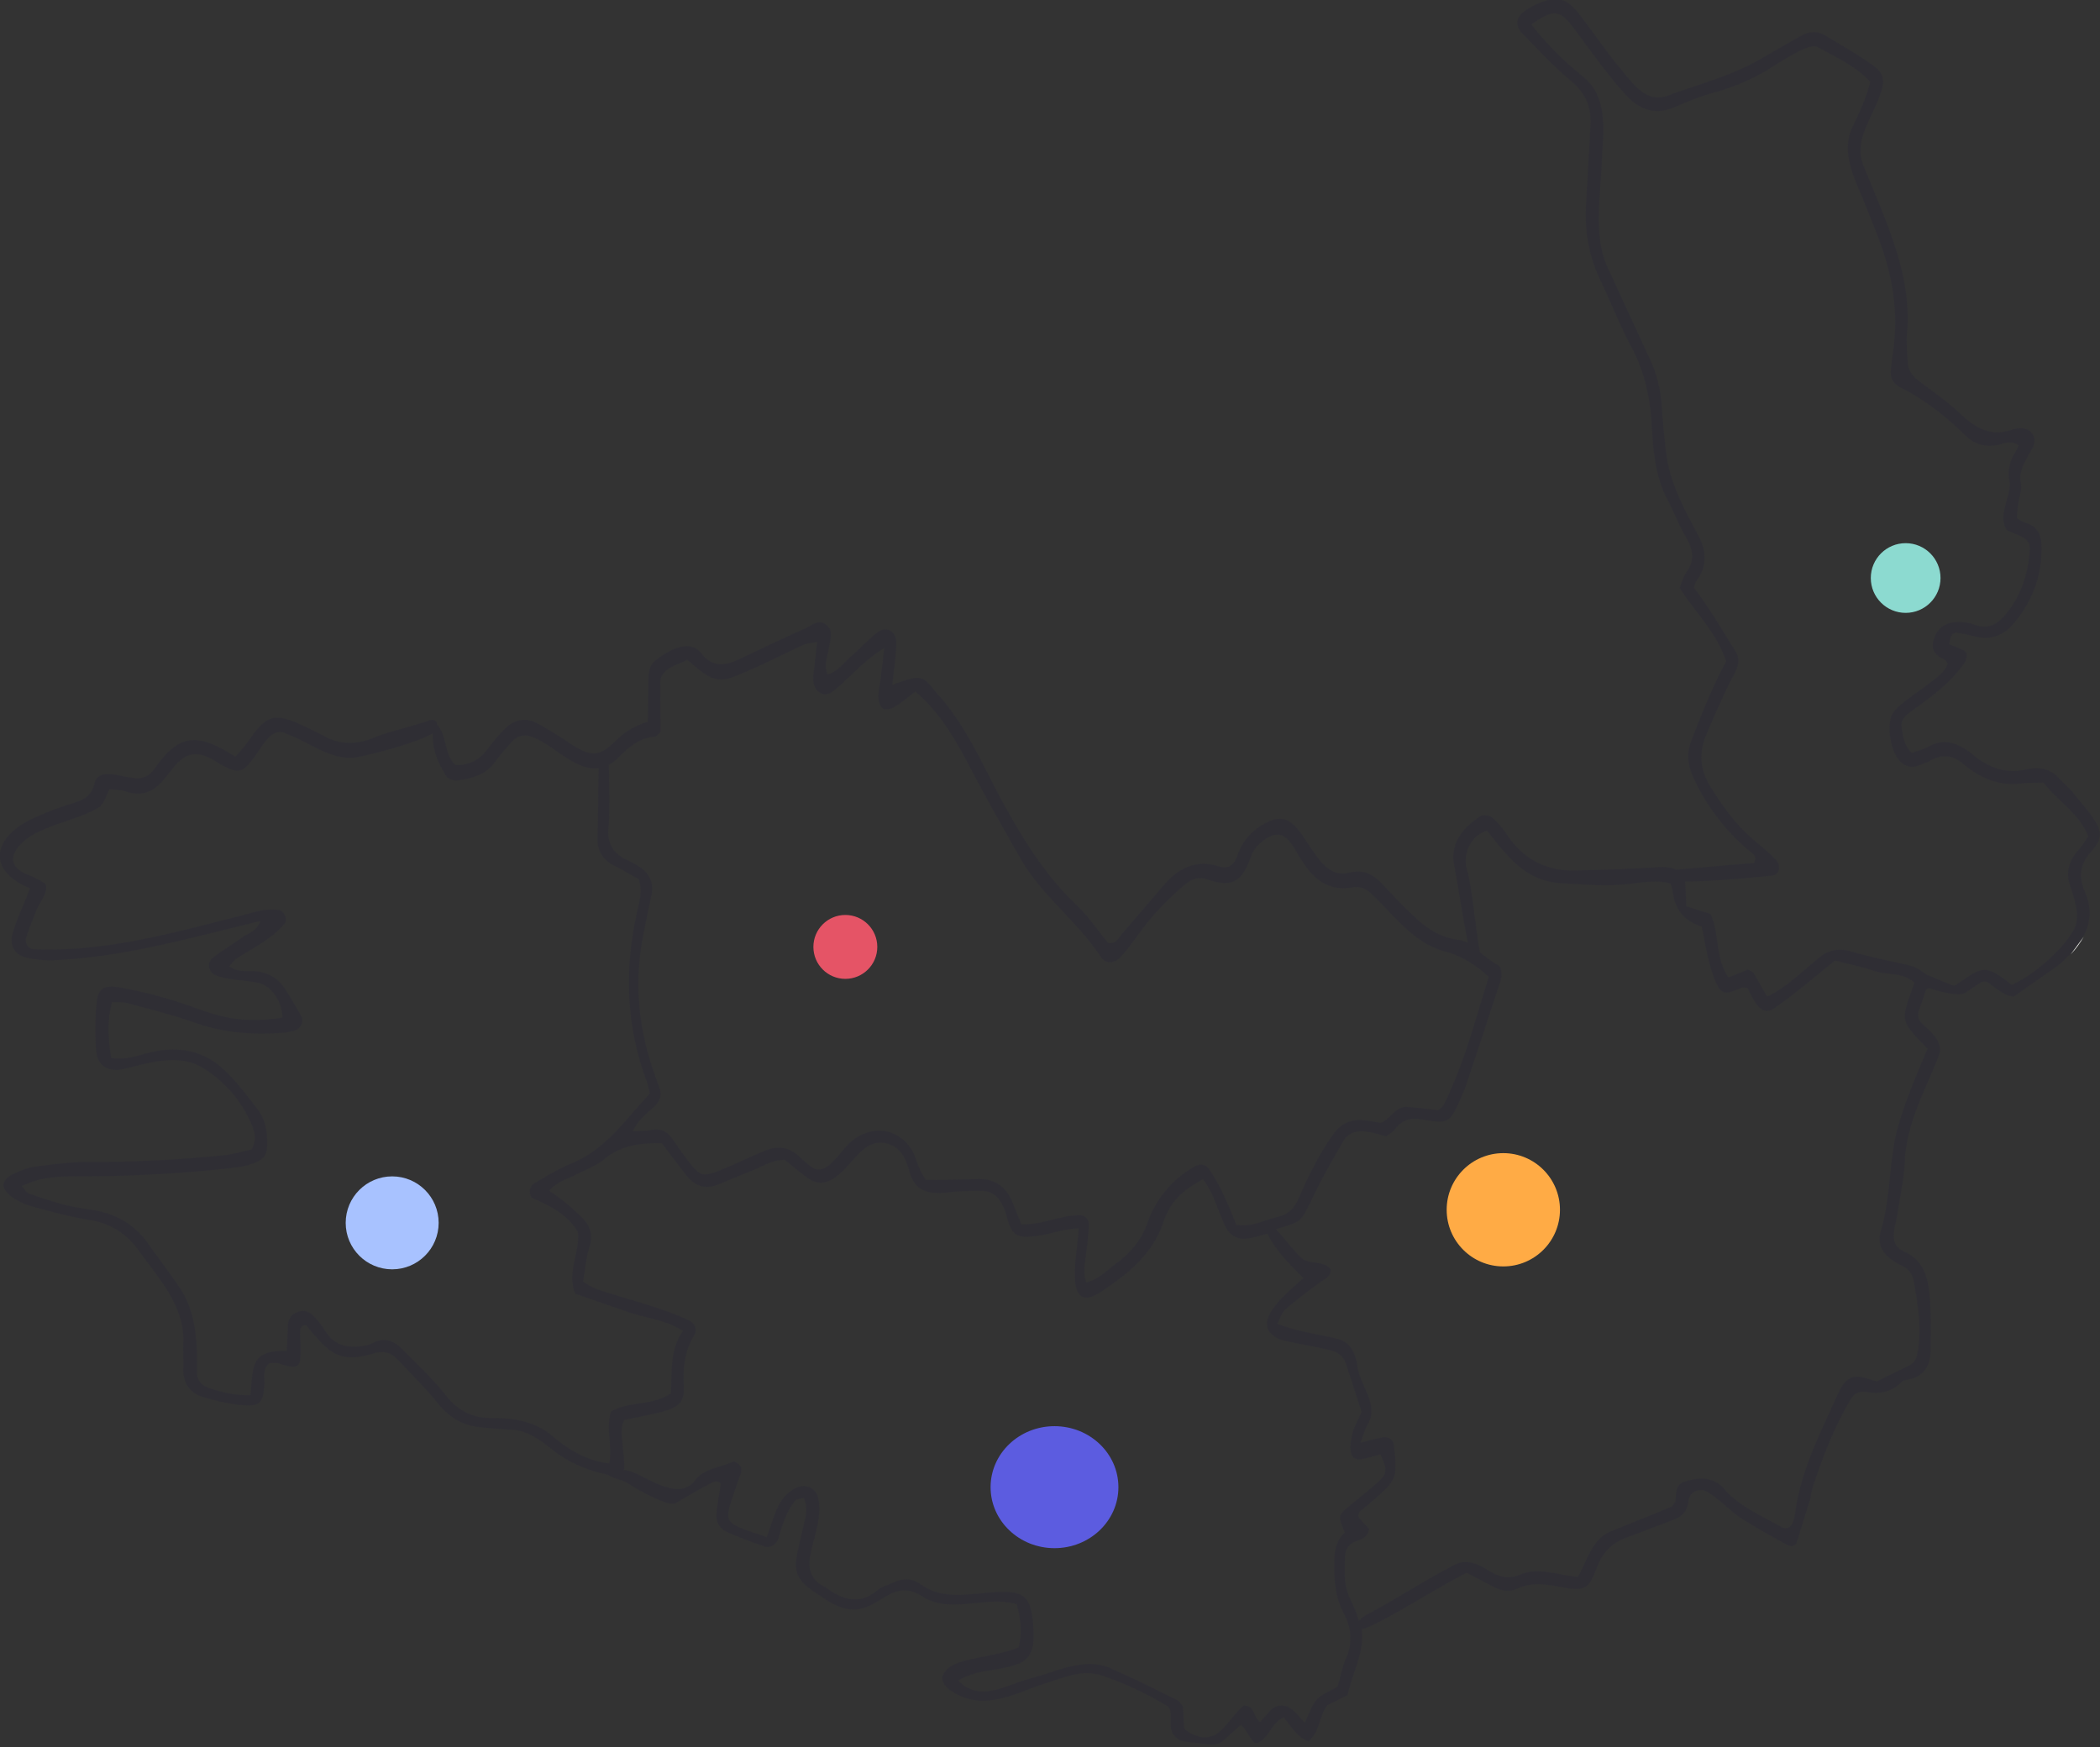 <svg xmlns="http://www.w3.org/2000/svg" viewBox="0 0 722.9 601.5" xmlns:v="https://vecta.io/nano"><rect x="0" y="0" width="722.9" height="601.5" fill="#333333" stroke="none"/><circle cx="135" cy="421" r="16" fill="#a8c2ff"/><g fill="#1c1442"><path d="M718.7 287.8c0 .1 0 .1 0 0h0z" opacity=".15"/><path d="M428.2 594.8l2.9 4.5c.5.7 1.4 1 2.1.6 3.9-1.9 4.5-6.9 8.7-8.6 2.7 3.2 4.6 6.8 8.5 8.2 4.2-3.5 3.6-8.7 6.5-12.4l7-3.5c1.6-7.6 6.1-15.3 4.8-22.9.2.1.5.2.6.1a34.78 34.78 0 0 0 4.8-2.1c9-4.5 21.8-12.7 30.8-17.2l9 4.7c2.8 1.5 5.5 2 8.5.7 4.5-2.1 9.1-1.6 13.9-.7 9.8 1.9 10.5 1 13.6-7 1.9-4.8 5-7.9 9.7-9.7l15.8-6c3.3-1.2 5.5-2.9 5.9-6.9.3-2.9 3.5-4.4 6-3.2 4.6 2.6 8.2 6.9 12.7 9.7 4.8 3 9.7 5.8 14.7 8.5.3.2.9.4 1.4.6 1 .3 2-.2 2.4-1.2l4.8-15.4c.2-2.7 1.3-5.3 2.2-7.9 3.2-9.7 7.9-20 11.9-26.4 1-1.6 3-2.4 4.9-2.1 4.4.8 8.7.3 12.4-3.5.5-.6 1.7-.6 2.5-.8 5.2-1.2 7.3-4.8 7.4-9.8 0-6.3.2-12.5-.3-18.7-.6-6.4-2-12.5-8.8-15.5-5.6-2.6-3.2-7.8-2.4-12.4.9-6.2 2.3-12.4 2.6-18.6.5-12.6 6.7-23.9 11.3-35.4 2.7-5.6-1.9-8.7-5.6-12.4-1-1-1.4-2.6-.9-4l2.4-7c.2-.6.9-1 1.5-.8 2.8 1 10 2.8 11.9 1.6 1.8-1.1 3.6-2.4 5.5-3.6.8-.5 1.9-.5 2.6 0 2.8 2 5.8 4.7 8.8 4.8l15.3-10.7c1.5-1.3 2.9-2.6 4.2-4l4.5-6.1c2.4-4.4 3.1-9.4.5-15.3-2.2-5-1.8-9.5 2.3-14 4-4.5 3.6-7 .1-12-2-2.9-4.5-5.5-6.5-8.1 0-.2-5-5.1-5.3-5.5-3.1-3-6.9-3.4-10.8-2.5-6.6 1.6-12.3-.4-17.5-4.4-4.7-4-10.2-7-16.2-3.4-1.8 1-3.8 1.4-5.7 2.1-2.9-2.8-3.1-6.1-3.5-9.2-.2-2 1-3.3 2.5-4.5 7-5.1 14.1-10 19.1-17.2.4-.5.6-1.2.8-2.1.3-1-.3-2-1.2-2.4l-4.8-2c.4-3.1 1.2-4.2 3.1-3.9 2 .3 4 .8 6.1 1.3 5.1 1.2 9.4-.4 12.8-4.3 6.4-7.5 9.8-16.2 9.8-26.2 0-4.3-1.2-7.6-5.8-8.8-.8-.2-1.5-.8-2.7-1.5.1-1.6.2-3.3.5-5 .3-2.4 1.3-4.8.9-7-.8-4 1-6.8 2.7-9.9 1.1-2 2.8-4.2 1.5-6.7-1.6-2.9-4.9-2.6-7.2-1.9-8.1 2.8-13.4-1.2-18.8-6.3-4.3-4-9.3-7.3-14.8-11.6 0-.1-.1-.3-.4-.6-1.1-1.1-1.7-2.5-1.9-4-.1-1.2-.6-7.4-.4-9.9 2.1-20.7-7.3-39.4-14.7-58-4-8.7 2.7-16.6 5.4-24.6 2-5.3 1.5-7.8-2.9-10.8-5.1-3.6-10.6-6.7-15.9-9.9-2.8-1.7-5.7-1.4-8.5.2l-12.4 7.1c-10.2 6.3-21.8 9.2-33 13.3-8.5 3.4-13.2-5.6-18.2-11.1-4.2-5.4-8.1-11-12.3-16.5-4.6-6-7.8-6.8-14.6-3.9a25.95 25.95 0 0 0-4.6 2.6c-2.9 2.2-3.2 4.9-.7 7.6 5.4 5.5 10.7 11.3 16.6 16.2 5.1 4.2 7.3 9.1 6.9 15.5l-1.4 25c-.8 9.7.4 19 4.6 27.8 3.8 8.1 7.1 16.4 11.3 24.3 4.1 7.9 5.9 16.2 6.5 24.8.5 9.2 1.1 18.6 5.5 26.9 2.2 4.2 3.9 8.7 6.3 12.8 2.5 4.3 3.3 8.1.1 12.4-1 1.4-1.4 3.2-2.2 5.2 5.2 8.3 12.6 15.1 16 25.3-4.6 8.5-8.5 18.2-12 27.3-1.6 4.1-1.3 8.2.5 12.2a71.3 71.3 0 0 0 19.8 26c1.1.9 2.5 1.8 1.2 4-3.6.1-19.3 1.6-26.7 2.2-2.2-1-4.6-1-7.2-.8-8.9.6-17.8.8-26.7 1.1-10.3.4-18.5-3.6-24.3-12.3-1.5-2.2-3.2-4.3-5.2-6-.9-.7-3.1-1-4-.4-6.1 4-10.5 9.3-9 17 1.1 5.6 3 18.3 4.7 26.6-1.1-.5-2.3-1-3.6-1.1-5.9-.8-10.6-3.9-14.7-7.8-3.7-3.4-7.2-7.1-10.6-10.8-3.2-3.5-6.7-5.8-11.8-4.5-7.4 2-11.2-5.5-14.8-10.6-2.8-4.5-6.5-9.9-12.5-7.2-4.6 1.9-8 5-10.3 9.4-1.2 2.3-1.4 5.3-4.2 6.4-1 .3-1.8.2-2.8 0-7.8-2.6-13.9.1-19.1 6l-14.5 16.9c-1.3 1.5-2.1 3.8-5 3.3-3.4-4.2-6.6-9-10.6-12.8-10.8-10.2-18.4-22.5-25.5-35.4-6.8-12.5-12.4-26-21.9-36.7-5.6-6.3-4.7-8.4-16.2-3.9.4-5.3 1.4-10 1.3-15.2-.3-3.6-3.7-5.1-6.6-2.8-3.2 2.6-6.1 5.7-9.2 8.4-2.4 2.1-4.2 4.9-7.8 6-1.4-3.3 0-6.1.4-8.9.4-2.9 1.9-6.2-1-8.3-2.6-2-5.1.5-7.4 1.5-7.6 3.3-15.1 7-22.6 10.5-4.7 2.3-9.1 2.7-12.8-2-4.2-5.4-11.7-.9-15.8 2.3-2.7 2.1-2.4 5.3-2.5 8.2l-.2 13c-4.1 1.2-7.8 3.3-10.9 6.4-5.6 5.5-8.2 5.8-14.9 1.7-3.9-2.7-8-5.2-12.1-7.5-4.2-2.3-8.1-1.4-11.4 1.9-2.1 2.1-4 4.4-5.8 6.8-2.8 3.9-6.6 5.7-11.1 5.6-4-3.7-2.7-9.8-6.4-14.1-.1-1.6-1.7-1.7-2.9-1.2-3 1.2-15.4 4.3-18.4 5.7-6.1 2.6-12 2.8-17.9-.6-3.1-1.6-6.4-3.2-9.6-4.6-6.7-2.7-9.6-2-14 3.6-2.1 3-4 5.6-6.6 8.3-12.1-7.6-18.7-8.8-27.5 3.7-2 3.1-4.7 4.3-8.4 3.5-3.9-.4-11.5-3.4-12.6 2.1-1 4.2-3.7 5.6-7.4 6.7-5.1 1.6-10.1 3.5-14.9 5.8-12.9 6.7-14.5 17.5.1 23.5-1.9 5.3-4.3 9.9-5.9 15.2-1.3 4.6.5 7.8 5.1 8.8 3.4.7 7.1 1 10.6.7 23.9-1.3 46.1-7.8 69.5-13.4-1.3 3.7-4.2 4.1-6.2 5.6-3.4 2.4-7 4.6-10.2 7.1-2.1 1.6-1.5 4.8.9 5.9 4.7 1.9 10 1.6 14.8 2.7 4.6 1 8.2 6.4 8.3 11.9-10.5 1.7-18.4 1-29.7-3.2-8.7-3.2-17.5-5.6-26.6-7.2-4.8-.8-7.1.3-7.6 4.9-.6 5.6-.6 11.3-.2 16.9.4 5 3.8 7.3 8.7 6.5 9.3-2.1 19.7-6 28.6-.2 7.1 4.6 12.6 10.9 16 18.7 1.2 2.7 2.2 5.6.1 9.1-3.2.6-6.6 1.7-10.1 2-14.8 1.4-29.6 2.3-44.6 2.2-6.5-.1-13.1.8-19.6 1.6-2.9.4-5.7 1.6-8.3 2.9-7.3 4.4 2.2 9.4 6.6 10.7 6.9 1.9 13.8 3.8 20.8 4.9 6.9 1.2 12.1 4.6 16.2 10.1 7 9.8 16.2 19.4 15.6 32.3-.1 3 .1 6 0 8.9-.1 4.8 2.2 8.1 6.6 9.5 4.2 1.3 8.6 2.3 13 2.8 6.7.7 7.9-.5 8.3-7.1.1-2.6-.7-5.4 1.8-7.3 1.1 0 2-.2 2.8 0 7.4 2.3 8 1.9 7.9-5.9 0-1.5-.3-3-.2-4.5.1-1.1-.1-2.5 2-2.7 7.8 9.2 10.9 13.5 23.5 9.7 3.4-1 5.8-.2 8 2.1 4.7 5 9.6 9.8 13.9 15.1 3.8 4.7 8.3 7.6 14.2 8.2 3.6.4 7.1.7 10.7.9 6.3.1 11 4.1 15.7 7.8 5.4 3.9 11.4 6.4 17.9 7.7 1.5 1.3 4.6 1.4 7.8 3.5 2.4 1.6 13.2 7.7 15.6 6.3a265.95 265.95 0 0 1 11.6-6.6c1.1-.6 2.6-1.6 3.9-.1-.5 3.6-1.2 7.1-1.5 10.6a6.06 6.06 0 0 0 3.6 6c4.2 1.9 8.5 3.5 12.9 5 2.1.7 4-.5 4.9-2.8 1.3-4.5 2.6-9.1 5.7-12.9.5-.7 2-.7 3-1 1.6 3.7.5 6.9-.2 10-.8 3.5-1.7 7-2.3 10.5-1.4 7.4 3.4 10.1 8.9 13.7 17.8 12.8 21-8.4 33.9-.6 9.9 6.8 22.2-.2 33 3 1.3 5 2 9.6.6 14.9-5.7 2.2-12 3-17.9 4.4-3.4 1-7 1.9-8.4 5.8.2 2.8 2.1 4.2 4.2 5.4 8.9 5.4 18.6 1.6 27.4-1.9 4.2-1.4 8.4-2.9 12.7-4.1 3.8-1 7.7-1.1 11.5.3 7.3 2.6 14.3 5.8 21.3 10 1 .6 1.6 1.7 1.6 2.9v4c0 2.9 2.1 5.3 5 5.6l8.4 1c1.8.2 3.5-.3 4.9-1.5l5.9-5.3c.3.6.8.7 1 1zm181.6-293.3c2.7-.2 3.5-3.4 1.5-5.5s-4.3-4.1-6.6-6c-6.6-5.3-11.5-12.1-15.9-19.2-3.4-5.4-4.1-11.1-1.7-17.1 2.3-5.8 5-11.6 7.6-17.2 1.7-3.9 5.5-8.1 2.7-12.3-4.5-7.3-9.2-15.2-14.3-21.9.4-1.2.5-1.9.9-2.3 4-5.5 3.4-10.9.1-16.6-4.3-8.2-8.9-16.6-10.3-25.8a283.21 283.21 0 0 1-1.8-18.3c-.4-5.5-1.8-10.9-4.1-15.8l-13.7-29.7c-6.2-12.1-3.1-25.7-2.8-38.7.6-10.1 2.3-22-6.8-29-6.4-5.2-12.4-11.1-17.4-17.7 7.5-5.3 9.7-5.1 14.3 1 5.9 7.8 11.5 16 18.1 23.2 4.9 5.5 10.6 7.2 17.6 4 4.1-1.8 8.4-3.5 12.7-4.7 7.5-2 14.4-5.1 20.9-9.3 3.3-2.1 6.6-4.1 10.1-5.7 1.5-.7 3.8-1.3 5-.6 6.1 3.5 12.8 6.3 17.9 11.9-1.3 5.3-3.5 10-5.8 14.9-4.4 8.3-.3 16.9 3 24.7 2.3 5.8 4.8 11.6 6.8 17.5 4.1 11.7 5.7 23.7 3.8 36.1-.3 2-.5 4.1-.7 6.2-.2 2.7.9 4.6 3.3 5.8 8.3 4.2 15.6 9.9 22.2 16.4 3.4 3.3 6.9 4.2 11.3 3.4 2.2-.4 4.5-1.9 7.2.2-.6 1.2-1.1 2.2-1.6 3-1.6 2.7-2.2 6-1.6 9.1.9 5.2-4.2 11.5-1 16.9 4.6 2.5 8.9 2.4 7.9 8.3-.7 7.9-3.3 15.1-8.5 21.2-2.7 3.2-5.9 4.8-10.3 3.2-5.3-1.8-12.2-1.6-14.1 5-1.2 3.5.5 5.6 3.7 7 .4.2.7.8 1.1 1.4-1.1 2.9-3.6 4.6-5.9 6.4-3.3 2.6-6.8 4.8-10 7.5-1.5 1.3-3.3 2.9-3.7 4.7-1.7 6 1.4 19.9 10 16.3 1.1-.5 2.3-.8 3.3-1.4 4.5-2.7 8.5-1.9 12.2 1.5 5.3 4.3 11.8 7.1 18.7 6.3 2.7-.3 5.5-.3 8.3-.4 5 6.4 12.3 10.6 15.4 18.5v.1c-1.2 1.8-2.1 3.3-3.3 4.6-3.5 3.9-4.6 8.2-2.6 13.2 1.5 5 3.7 10.5.3 15.4-4.1 6.5-12.8 14.2-20.7 17.9-9.5-7.8-10.3-6-19.7.3-2-.5-7.8-3.3-9.4-3.7-3.9-2.9-4.3-2.9-9.5-4.1-5.8-1.3-11.6-2.5-17.3-4.2-3.5-1-7.3-.3-10.1 2.1-6 4.7-11.2 10.3-18.2 13.6l-4.7-8.2c-.3-.4-1-.6-1.9-1.1l-6.7 2.7c-4.7-6.9-3-15-6.2-21.9-2.8-.8-5.5-1.7-8.3-2.6-.1-3.1-.3-5.9-.4-8.5 9.9 0 24.4-1.5 29.7-2zm-104.7-1.7h0c-1.8-5.4 1-12.1 6.8-13.8 7.2 9.1 13.4 17.6 26.1 18.1 8 .5 16 1.1 24 .1 4.3-.5 8.8-1.3 13 0 .3.9.6 1.4.7 2 .6 6.6 3.9 10.9 10.1 12.8 1.2 5.9 2.2 12.3 4.3 17.9 2.3 5.6 3.3 5.8 9.4 3.2.5-.2 1.1 0 2 0 2 3.6 4.5 10.7 9.6 6.8 7-4.9 14.1-11 20.6-16.2 5.1 1.3 9.4 2.2 13.6 3.6 4.4 1.5 9.6.3 13.7 4-4.5 13.2-5.5 12.6 4.5 22.7-4.1 10-8.5 19.8-11 30.3-2.2 10.8-1.9 21.9-5.1 32.6-1.2 4.1.4 7.6 4.1 10 1 .7 2 1.3 3.1 1.8 2.4 1.1 3.8 3.1 4.2 5.5 1.5 8.5 2.9 17 1.1 25.4-.3 1.6-1.4 2.9-2.9 3.6l-11 5.4c-6.5-2.1-9.6-3.4-13.1 3.8-6.1 13.6-13.1 26.8-15 41.9-.1 1.1-.5 2.2-1 3.3-.6 1.4-2.2 1.9-3.5 1.2-7.4-4.2-14.9-7.2-20.2-13.6-.6-.7-1.3-1.2-2.1-1.7-3.7-2.2-7.5-1.5-11.2-.4-3.3 1-2.8 4.1-3.2 6.7-.1.5-.6 1-1.1 1.8-6.6 2.9-13.6 5.5-20.3 8.3-7.2 2.5-8.7 9.9-12.1 16-6.8-.6-13.3-3.4-19.7-.9-4.1 1.9-7.4.9-10.9-1.2-3.5-2.3-7.9-4.3-12-2-8.9 4.5-21.6 12.7-30.5 17.3-.9.5-1.7 1.2-2.3 2-.7-2.4-1.7-4.9-2.8-7.2-2.5-4.7-2.2-9.8-2-14.9.1-2.6 1.3-4.5 3.9-5.4 1.9-.7 4-1.3 4.4-4.3-1-1-2-2.1-3.2-3.4-.7-.7-.6-1.9.1-2.6 3.3-2.7 6.3-5.2 9-7.9 1.4-1.4 2.8-3.4 3-5.2.4-3.2 0-6.5-.4-9.8-.2-1.9-2-2.9-4-2.5-2.2.4-4.4 1-7.5 1.8 1.1-2.8 1.6-4.8 2.6-6.5 4-6.8-3.1-13.5-3.7-20.4-.8-4.9-3-8.1-7.3-9-7-1.7-13.4-2.3-20.2-5.1 1.1-2 1.6-3.9 2.8-4.9 3.8-3.3 7.8-6.3 11.9-9.3 1.6-1.2 3.8-1.9 3.7-4.5-2.4-2.9-6.2-1.8-9-3.2-2.2-1-6.3-6.9-9.9-10.6 9.7-3 8.2-1.8 13.9-13.4 2.8-5.6 5.9-11 9-16.4 3.4-6.2 9.7-3.5 15.2-2.2 1.1-.9 2.2-1.5 2.9-2.4 2.4-3.2 5.2-4.1 9.3-3.4 9.3 1.6 9.6 1.2 13.4-7.4.7-1.6 1.5-3.3 2-5l11.2-33.9c.4-1.1.8-2.3.8-3.5 0-1.1-.3-2.8-1-3.2-2.3-1.2-4.3-2.9-6.4-4.5-1.3-5.9-2.7-22.1-4.4-28.1zm-295.6-15h0c.4-4.2.2-17.3.1-21.5 1.3-.7 2.6-1.7 3.9-3.1 3.5-3.5 7-6.2 12-6.6.5 0 .9-.7 1.9-1.6l-.1-16.4c-.3-5.4 5.3-6.4 9.3-8.4 5 4 8.8 8.7 15.7 5.9 8.3-3.2 16.3-7.4 24.3-11.1 1.2-.5 2.6-.6 4.7-1l-1.3 11.3c-.2 2.5.1 5 2.4 6.3 2.2 1.2 4.1-.3 5.6-1.6 5.9-5.1 9.4-9.5 16.4-13.9l-1.1 9.2c-.2 3.7-2.4 8.9.7 11.7.9.5 2.8.1 3.9-.6 2.5-1.5 4.7-3.4 7.2-5.3 10 8.5 15.5 19.8 21.4 31 4.8 8.9 9.8 17.7 14.8 26.5 7.3 12.8 19.6 21.6 27.6 33.8 1.7 2.6 4.8 2.4 6.9 0 2.4-2.6 4.5-5.5 6.6-8.4 4.4-6.1 9.6-11.4 15.2-16.2 2.1-1.8 4.6-3.1 7.4-2.2 8.8 3 12.3 1.6 15.6-7.6 1.1-3.2 3.6-5.5 6.6-7 6-3 8.5 5.1 11.3 8.8 4 6.3 9.2 10.1 17.1 8.7 3.4-.6 5.6 1.2 7.7 3.4 7 6.9 13.7 15.7 23.5 18.5 6 1.5 10.8 4.5 15.7 8.9-4.7 14.8-8.5 30.1-15.6 44.2-.4.7-1.2 1.2-1.8 1.7-3.7-.4-7.2-.9-10.8-1.1-4.1-.2-5.5 4.2-9.1 5.5-7.1-1.4-12.1-2.2-16.6 4.4-4.6 6.6-8.2 13.8-11.4 21.2-1.5 3.5-3.6 6-7.6 6.8-5 1.2-8.5 3.5-14 2.7-2.7-6.7-5.3-13.3-9.4-19.2-1.1-1.6-3-2-4.8-1-7.6 4.2-13.5 11.2-16.4 19.4-1.9 5.6-5.4 9.9-9.9 13.4-3.7 2.6-6.6 6.1-11.2 7.2-1.2-3.7-.4-6.8 0-10s.8-6.5.9-9.8c.1-2-1.5-3.5-3.4-3.3-7 .1-12.4 3.3-19.8 3.1l-2.9-7.2c-2.2-5.6-6.1-8.6-12.3-8.4-5.9.2-11.8.4-17.7.3-2-3-2.8-5.3-3.9-8.5-4-8.9-14-11.1-21.5-4.9-3.7 2.6-8.5 12.6-13.7 9.1-1.7-1.2-3.3-2.6-4.8-4-3.2-3-6.9-3.4-10.8-2-5.8 2.3-11.4 5.2-17.2 7.4-4.8 1.8-5.8 1.5-9.2-2.7-2.2-2.8-4.2-5.8-6.3-8.7-1.7-2.4-3.9-3.5-6.9-2.9-1.9.4-3.9.3-6.6.5 2-4.1 4.4-5.7 7.5-8.6 1.9-1.8 2.6-3.9 1.7-6.4l-2.1-5.9c-4.8-14-6.4-28.4-4.1-43.1.9-5.6 2.2-11.1 3.3-16.6 1.7-6.9-2.3-10.1-8.2-12.8-4.8-2.2-7-5.7-6.4-11.3zm.2 219h0c-7.4-.8-13.7-4.5-19.3-9.2-4.2-3.7-9.2-5.4-14.6-6.1-2.3-.3-4.7-.3-7.1-.3-6.4-.1-11.2-2.7-15.2-7.8-4.6-5.8-10.1-10.9-15.3-16.2-2.7-2.7-6-3.8-9.8-1.9-.8.4-1.6.8-2.5.9-5.6 1.1-10.7.4-14-5.1-1.1-1.8-2.4-3.4-3.8-4.9-1.5-1.6-3.4-2.4-5.7-1.5-2.2.8-3.2 2.5-3.3 4.8l-.4 8.6c-12.7-.4-11.5 5.6-12.5 15.2-5.4.2-9.9-1-14.4-2.5-2.5-.9-3.9-2.6-4-5.3.2-10.5-.2-21.2-6.5-30-3.4-4.9-7-9.7-10.4-14.5-4.8-6.7-11.3-10.3-19.4-11.5-3.2-.5-6.5-1-9.6-1.8-4-1.1-8-2.4-11.9-3.8-.9-.3-1.5-1.5-2.5-2.5 7.8-4 15.7-3.3 23.3-3.4 17-.2 33.9-1.1 50.7-3.1 2-.2 4.1-.8 6-1.5 3.5-1.3 4.5-2.9 4.5-6.8 0-4.2-.7-8.4-3.4-11.8-3.6-4.7-7.2-9.5-11.5-13.5-6.7-6.4-15-8.1-24-6.3-5.1 1.1-9.5 3.1-14.8 2.2-1.1-6.7-1.5-12.8.3-19.2 2 .1 3.8-.1 5.4.4 7.7 2.1 15.5 4 23.1 6.7 9.8 3.5 19.7 4.2 29.9 3.5 1.5-.1 3-.4 4.4-.8 2.2-.7 3.3-3 2.3-5-1.7-3.1-3.6-6.2-5.5-9.2-2.6-4.1-6.3-6.1-11.2-6.3-2.5-.1-5.3.4-8.1-1.6 1-1.1 1.6-2.1 2.4-2.6 5.7-3.7 12-6.6 16.5-11.9 1.4-1.5.1-4.6-1.9-4.9-5.1-.8-9.9 1.3-14.8 2.4-22.7 5.8-45.6 12.1-69.3 11.1-1.9 0-3.3-2-2.8-3.8 1-3.4 2.4-6.7 3.7-10 1.1-2.7 3.4-4.9 3.2-8-.2-.4-.3-.7-.5-.9-1.8-1-3.5-2.1-5.4-2.8-11.5-4.3-2.4-12.8 4.6-15.5 6.2-2.9 14-4.4 19.7-8 1.6-1.4 2.3-3.9 3.4-6.1 1.9.2 3.7.2 5.3.7 17.2 5.9 14.5-21.8 32.3-9.6 7 3.9 8.1 3.7 13-3.2 2.7-3.6 5.4-9.7 10.7-6.8 7.6 2.8 14.9 9 23.3 8 6.2-1.1 20.5-4.9 26.7-8.3-.3 5.7 1.9 10.3 4.6 14.7.6 1 2.7 1.7 3.9 1.5 5-.7 9.9-2 13.1-6.6 1.7-2.4 3.7-4.6 5.7-6.8 2-2.3 4.7-2.5 7.4-1.4 7.2 2.9 14.3 11.5 22.4 10.6-.2 5.5-.2 19-.4 23.9-.2 4.8 2 7.8 6.2 9.9 2.9 1.4 5.6 3.1 8 4.4 1.4 4.4.1 7.8-.6 11.3-4.4 19.6-3.8 39 3.2 58 .6 1.6.9 3.3 1.2 4.5-8.6 9.1-15 19-26.7 23.9-4.4 1.8-8.5 4.3-12.6 6.7-1.6.9-2.7 2.4-1.5 5.2 6 2.6 12.4 5.7 16 11.8.8 7.3-3.9 13.7-.9 21.3l18.2 6.3c6.1 2.1 12.7 2.6 18.9 6.5-4.8 6.8-3.6 14.4-4.2 21.5-6.4 4.4-14.3 2.6-20.5 6.2-2.1 5.9.6 11.8-.7 17.9zM407.6 595l-.4-7.6c-.8-.9-1.3-1.8-2-2.1-7.5-3.7-14.9-7.5-22.5-10.7v-.1c-9.3-4.3-19.3 1.2-28.5 3.5-8.1 2.2-17 8.2-24.3.6 6.2-3.9 12.7-3.1 19.2-5.3 7.7-2 7-9 6.4-15.5-.9-7.9-3.1-9.9-10.9-9.7-9.4.1-19.4 3.4-27.7-2.7-2.8-2.1-6.1-2.1-9.3-.6-1.9.9-4.1 1.4-5.6 2.7-6.3 5.3-12.1 3.2-17.9-1.1-5.2-2.4-6.2-6.6-5-11.7 1.3-6.3 4-12.8 2.5-19.2-1-3.6-4.6-4.8-7.9-3.1-6.4 3.4-7.2 10.4-9.8 16.8-3.2-1.2-6.1-2-8.8-3.1-4.4-1.9-5.1-3.1-3.9-7.5 1.1-3.7 2.4-7.3 3.7-11 .7-2 .2-3.5-2.3-4.5-4.3 2.1-10.3 2.4-13.3 6.5-6.4 8.6-19.5-3.9-24.5-3.4.4-2.7-.3-5.5-.4-8.2-.2-2.9-1.1-5.9.5-9.1 4.4-1 9.1-1.8 13.6-3 5.4-1.5 7.2-3.5 6.9-8.9-.3-6.1.2-11.8 3.5-17.1 1.2-2 .4-4.3-1.7-5.3-10.2-4.8-21.4-7.2-32-10.9-1.6-.5-3-1.6-4.5-2.5.8-4.3 1-8.2 2.2-11.8 1.5-4.7 0-8.1-3.5-11.1-3.2-3.2-6.4-5.7-10.3-8.3 2.6-3.2 5.9-3.9 8.8-5.4 3.4-1.8 7.2-3.1 10.1-5.5 6-5 12.8-5.6 19.8-5.5l8.4 11c2.9 3.7 6.5 5 11 3.2l11.5-4.7c3.6-1.4 6.8-3.7 11.4-3.8 2.5 2 5.2 4.3 8.1 6.4 8.1 5.5 13.9-5.9 19.3-10.2 4.6-3.7 10.9-2.3 13.7 2.9 1 1.8 1.5 3.9 2.2 5.9 2.3 7.6 9.4 6.7 15.8 5.9 3-.1 6-.3 8.9-.2 5 0 7.4 4.7 8.5 9 1.8 6.9 3.8 7.3 10.4 6.5 5.1-.7 9-2.4 14.3-2.6 0 7.2-6.1 31.2 8.1 21.6 8.9-6 17.2-12.5 21-23.5 2.6-7.6 6.5-11 13.7-15 3.3 4.2 4.7 9.4 6.8 14.2 3.1 8.4 8.3 6.6 15.4 4.5 1.8 4.1 6.4 9.6 12.4 15.3-5.2 4.8-20.2 16.2-7.7 21.3 5.7 1.4 11.6 2.2 17.4 3.7 2.4.6 4.3 2.3 5 4.7l5.3 16.4c-1.3 2.9-2.5 5-3.1 7.2-.7 3-2.1 9.7 2.9 9.1 2.3-.4 4.5-1.1 6.7-1.7 2.4 5.5 2.4 6.5-.9 9.6-3.3 3-6.9 5.7-10.3 8.6s-3.4 3-1.1 8.7c-3.7 3.5-3.7 8.3-3.6 13.1.1 5.1.8 10 3.2 14.6 2.6 4.9 3.3 10.1.9 15.5-1.4 3.2-2 6.8-3 9.9-2.6 1.6-5.4 2.5-7.1 4.4-1.8 2-2.6 4.9-4.2 8-1.8-2.1-3.1-3.7-4.8-4.9-2.2-1.6-5.3-1.3-7.1.8l-3.4 3.8c-2.5-1.6-1.8-5.8-5.7-5.6-3.1 2.6-5.2 6.3-8.3 9-1.8 1.6-4.3 2.2-6.6 1.8-2.1-.7-4-1.2-5.6-3z" opacity=".15"/></g><path d="M717.3 322.5l-4.5 6.1c1.8-1.9 3.3-4 4.5-6.1z" fill="#fff"/><circle cx="291" cy="326" r="11" fill="#e55466"/><circle cx="517.5" cy="416.5" r="19.5" fill="#ffab45"/><circle cx="656" cy="199" r="12" fill="#8cdad0"/><ellipse cx="363" cy="512" rx="22" ry="21" fill="#5c5ce0"/></svg>
